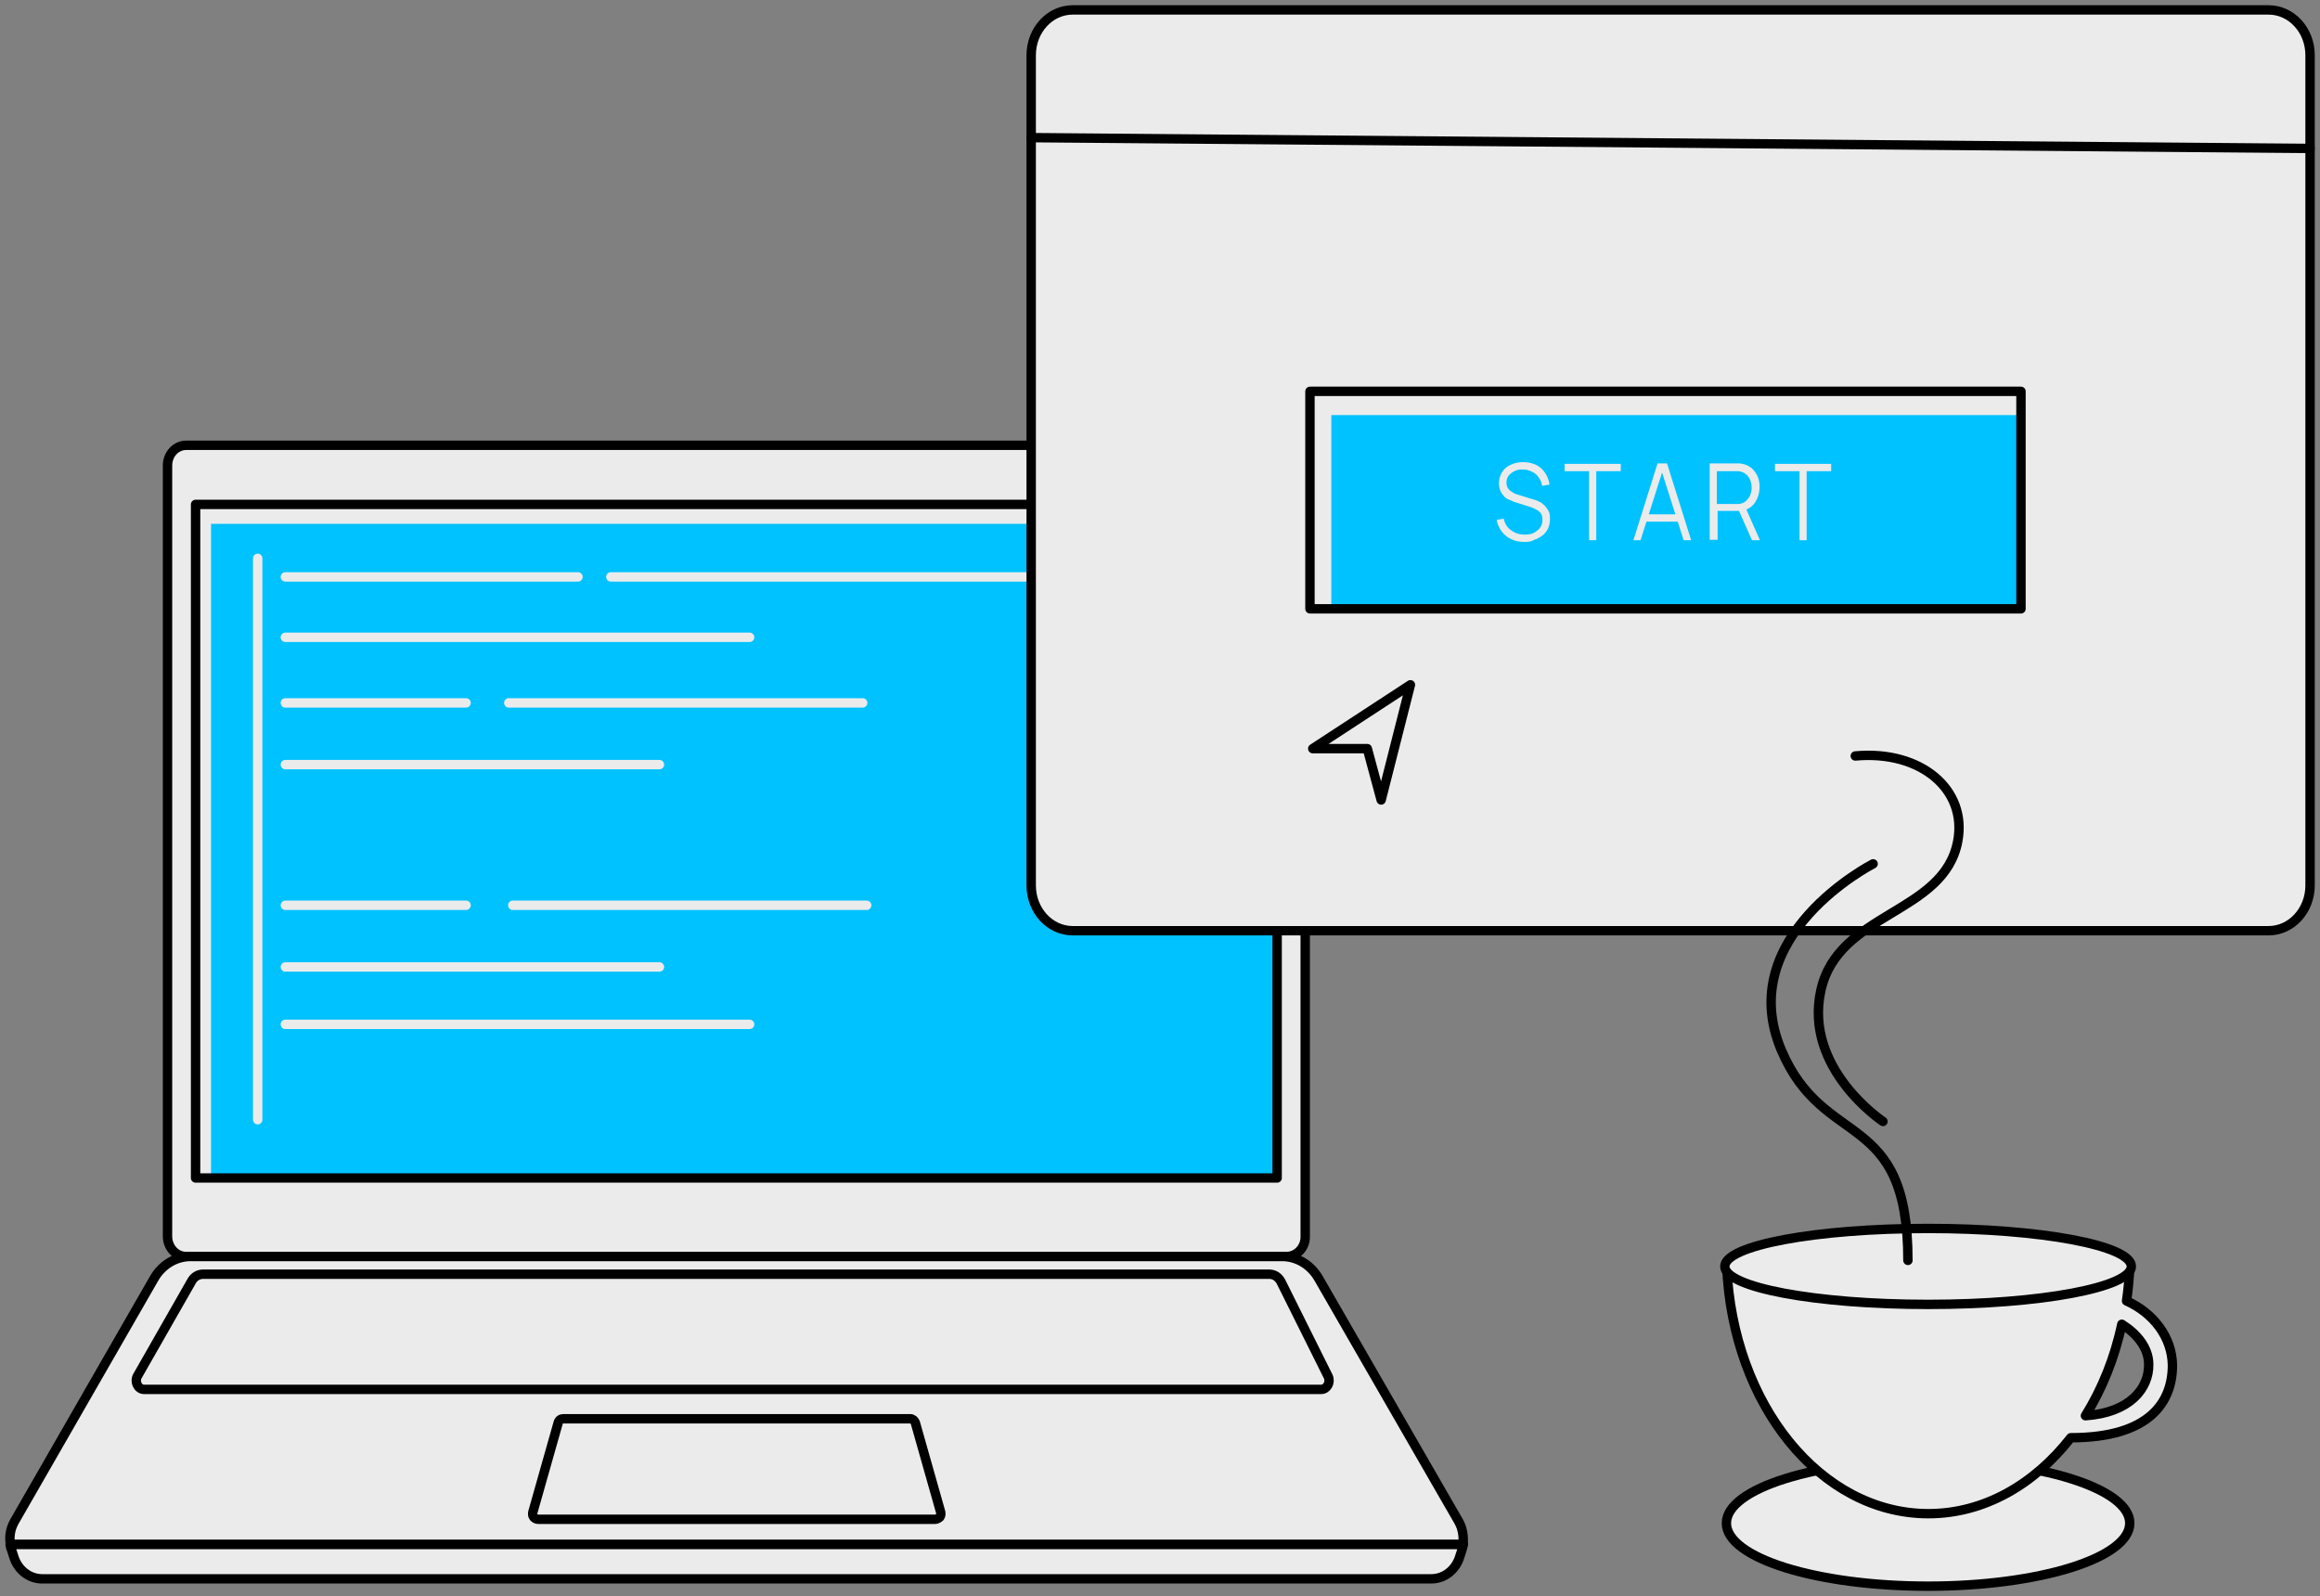 <svg width="234" height="161" viewBox="0 0 234 161" fill="none" xmlns="http://www.w3.org/2000/svg">
<rect x="0" y="0" width="234" height="161" fill="#808080" stroke="none"/>
<path d="M1.02 155.778C1.059 155.952 1.059 156.126 1.139 156.257L1.379 156.997C1.777 158.346 2.934 159.26 4.25 159.26H68.666H71.857H144.37C145.686 159.26 146.843 158.346 147.242 156.997L147.481 156.257C147.521 156.083 147.561 155.952 147.601 155.778H1.02Z" fill="#EBEBEB" stroke="black" stroke-width="0.948" stroke-miterlimit="10" stroke-linecap="round" stroke-linejoin="round"/>
<path d="M194.471 160C205.705 160 214.813 157.155 214.813 153.645C214.813 150.136 205.705 147.29 194.471 147.29C183.236 147.29 174.129 150.136 174.129 153.645C174.129 157.155 183.236 160 194.471 160Z" fill="#EBEBEB" stroke="black" stroke-width="0.948" stroke-miterlimit="10" stroke-linecap="round" stroke-linejoin="round"/>
<path d="M129.772 126.746H18.769C17.732 126.746 16.895 125.832 16.895 124.701V46.963C16.895 45.832 17.732 44.918 18.769 44.918H129.772C130.809 44.918 131.647 45.832 131.647 46.963V124.701C131.687 125.832 130.809 126.746 129.772 126.746Z" fill="#EBEBEB" stroke="black" stroke-width="0.948" stroke-miterlimit="10" stroke-linecap="round" stroke-linejoin="round"/>
<path d="M128.459 52.839H21.285V118.825H128.459V52.839Z" fill="#00C2FF"/>
<path d="M128.815 50.881H19.727V118.825H128.815V50.881Z" stroke="black" stroke-width="0.948" stroke-miterlimit="10" stroke-linecap="round" stroke-linejoin="round"/>
<path d="M147.124 153.471L133.004 128.966C132.207 127.573 130.811 126.746 129.335 126.746H71.819H68.628H19.209C17.733 126.746 16.337 127.573 15.54 128.966L1.46 153.471C1.061 154.168 0.902 154.995 1.061 155.778H147.563C147.643 154.995 147.523 154.168 147.124 153.471Z" fill="#EBEBEB" stroke="black" stroke-width="0.948" stroke-miterlimit="10" stroke-linecap="round" stroke-linejoin="round"/>
<path d="M94.315 153.253H54.269C54.109 153.253 53.95 153.166 53.83 153.036C53.711 152.905 53.711 152.688 53.75 152.514L56.303 143.504C56.383 143.243 56.582 143.112 56.822 143.112H91.802C92.041 143.112 92.24 143.286 92.32 143.504L94.873 152.514C94.913 152.688 94.913 152.862 94.793 153.036C94.634 153.166 94.474 153.253 94.315 153.253Z" fill="#EBEBEB" stroke="black" stroke-width="0.948" stroke-miterlimit="10" stroke-linecap="round" stroke-linejoin="round"/>
<path d="M19.329 129.227L13.864 138.803C13.545 139.369 13.904 140.152 14.543 140.152H133.244C133.842 140.152 134.241 139.456 133.962 138.846L129.215 129.314C128.976 128.835 128.537 128.531 128.019 128.531H20.486C20.007 128.531 19.568 128.792 19.329 129.227Z" fill="#EBEBEB" stroke="black" stroke-width="0.948" stroke-miterlimit="10" stroke-linecap="round" stroke-linejoin="round"/>
<path d="M25.992 56.321V112.949" stroke="#EBEBEB" stroke-width="0.948" stroke-miterlimit="10" stroke-linecap="round" stroke-linejoin="round"/>
<path d="M28.781 58.193H58.297" stroke="#EBEBEB" stroke-width="0.948" stroke-miterlimit="10" stroke-linecap="round" stroke-linejoin="round"/>
<path d="M61.609 58.193H109.273" stroke="#EBEBEB" stroke-width="0.948" stroke-miterlimit="10" stroke-linecap="round" stroke-linejoin="round"/>
<path d="M28.781 64.287H75.608" stroke="#EBEBEB" stroke-width="0.948" stroke-miterlimit="10" stroke-linecap="round" stroke-linejoin="round"/>
<path d="M28.781 70.903H47.009" stroke="#EBEBEB" stroke-width="0.948" stroke-miterlimit="10" stroke-linecap="round" stroke-linejoin="round"/>
<path d="M51.316 70.903H87.014" stroke="#EBEBEB" stroke-width="0.948" stroke-miterlimit="10" stroke-linecap="round" stroke-linejoin="round"/>
<path d="M28.781 77.127H66.513" stroke="#EBEBEB" stroke-width="0.948" stroke-miterlimit="10" stroke-linecap="round" stroke-linejoin="round"/>
<path d="M28.781 91.316H47.009" stroke="#EBEBEB" stroke-width="0.948" stroke-miterlimit="10" stroke-linecap="round" stroke-linejoin="round"/>
<path d="M51.719 91.316H87.417" stroke="#EBEBEB" stroke-width="0.948" stroke-miterlimit="10" stroke-linecap="round" stroke-linejoin="round"/>
<path d="M28.781 97.54H66.513" stroke="#EBEBEB" stroke-width="0.948" stroke-miterlimit="10" stroke-linecap="round" stroke-linejoin="round"/>
<path d="M28.781 103.329H75.608" stroke="#EBEBEB" stroke-width="0.948" stroke-miterlimit="10" stroke-linecap="round" stroke-linejoin="round"/>
<path d="M228.811 93.884H108.196C105.882 93.884 104.008 91.838 104.008 89.314V5.57C104.008 3.046 105.882 1 108.196 1H228.811C231.125 1 232.999 3.046 232.999 5.57V89.314C232.999 91.838 231.125 93.884 228.811 93.884Z" fill="#EBEBEB" stroke="black" stroke-width="0.948" stroke-miterlimit="10" stroke-linecap="round" stroke-linejoin="round"/>
<path d="M104.008 13.884L232.999 14.972" stroke="black" stroke-width="0.948" stroke-miterlimit="10" stroke-linecap="round" stroke-linejoin="round"/>
<path d="M204.082 41.871H134.281V61.414H204.082V41.871Z" fill="#00C2FF"/>
<path d="M203.84 39.477H132.125V61.414H203.84V39.477Z" stroke="black" stroke-width="0.948" stroke-miterlimit="10" stroke-linecap="round" stroke-linejoin="round"/>
<path d="M153.781 54.667C153.303 54.667 152.824 54.58 152.465 54.406C152.066 54.232 151.747 53.971 151.468 53.623C151.228 53.275 151.029 52.883 150.949 52.448L151.667 52.317C151.787 52.839 152.026 53.231 152.425 53.492C152.824 53.797 153.263 53.927 153.781 53.927C154.14 53.927 154.459 53.884 154.699 53.753C154.938 53.623 155.177 53.449 155.337 53.231C155.496 53.013 155.576 52.752 155.576 52.448C155.576 52.23 155.536 52.056 155.496 51.925C155.416 51.795 155.337 51.664 155.217 51.577C155.097 51.49 154.978 51.403 154.858 51.359C154.738 51.316 154.619 51.229 154.499 51.185L152.704 50.62C152.505 50.532 152.305 50.445 152.106 50.358C151.906 50.271 151.747 50.141 151.627 49.967C151.508 49.836 151.388 49.662 151.308 49.444C151.228 49.227 151.189 49.009 151.189 48.748C151.189 48.313 151.308 47.921 151.508 47.616C151.707 47.312 151.986 47.05 152.385 46.876C152.744 46.702 153.183 46.615 153.622 46.615C154.1 46.615 154.499 46.702 154.898 46.876C155.257 47.05 155.576 47.312 155.815 47.66C156.055 48.008 156.214 48.4 156.294 48.878L155.536 49.009C155.496 48.661 155.377 48.4 155.177 48.139C155.018 47.877 154.778 47.703 154.499 47.573C154.22 47.442 153.941 47.355 153.582 47.355C153.263 47.355 152.983 47.399 152.744 47.529C152.505 47.66 152.305 47.79 152.146 48.008C151.986 48.226 151.946 48.443 151.946 48.704C151.946 48.965 152.026 49.183 152.146 49.314C152.265 49.488 152.425 49.575 152.624 49.705C152.824 49.836 153.023 49.88 153.183 49.923L154.579 50.358C154.738 50.402 154.898 50.445 155.097 50.532C155.297 50.62 155.496 50.706 155.656 50.881C155.855 51.011 155.975 51.229 156.134 51.447C156.294 51.664 156.334 51.969 156.334 52.361C156.334 52.709 156.254 53.057 156.134 53.318C156.015 53.579 155.815 53.84 155.576 54.014C155.337 54.189 155.057 54.363 154.738 54.45C154.499 54.624 154.18 54.667 153.781 54.667Z" fill="#EBEBEB"/>
<path d="M160.282 54.493V47.529H157.809V46.789H163.472V47.529H160.999V54.493H160.282Z" fill="#EBEBEB"/>
<path d="M164.75 54.493L167.183 46.746H168.14L170.573 54.493H169.816L167.502 47.224H167.781L165.468 54.493H164.75ZM165.827 52.622V51.882H169.496V52.622H165.827Z" fill="#EBEBEB"/>
<path d="M172.445 54.493V46.746H175.197C175.277 46.746 175.357 46.746 175.437 46.746C175.517 46.746 175.596 46.746 175.716 46.789C176.075 46.833 176.394 47.007 176.673 47.224C176.913 47.442 177.112 47.703 177.272 48.051C177.431 48.4 177.471 48.748 177.471 49.14C177.471 49.706 177.311 50.228 177.032 50.663C176.753 51.098 176.354 51.359 175.836 51.49L175.596 51.534H173.243V54.45H172.445V54.493ZM173.163 50.837H175.158C175.197 50.837 175.277 50.837 175.357 50.837C175.437 50.837 175.517 50.837 175.596 50.794C175.836 50.75 176.035 50.62 176.195 50.445C176.354 50.271 176.474 50.097 176.554 49.88C176.633 49.662 176.673 49.444 176.673 49.183C176.673 48.922 176.633 48.704 176.554 48.487C176.474 48.269 176.354 48.051 176.195 47.921C176.035 47.747 175.836 47.66 175.596 47.573C175.517 47.573 175.437 47.529 175.357 47.529C175.277 47.529 175.197 47.529 175.158 47.529H173.163V50.837ZM176.713 54.493L175.317 51.359L175.995 51.055L177.511 54.493H176.713Z" fill="#EBEBEB"/>
<path d="M181.504 54.493V47.529H179.031V46.789H184.695V47.529H182.222V54.493H181.504Z" fill="#EBEBEB"/>
<path d="M214.489 131.229C214.648 130.098 214.768 128.923 214.808 127.747H174.164C174.762 141.676 183.617 152.688 194.506 152.688C200.09 152.688 205.156 149.771 208.865 145.027C216.882 145.027 219.116 141.371 219.116 137.715C219.076 134.886 217.201 132.448 214.489 131.229ZM210.341 142.807C212.016 140.109 213.292 136.975 214.01 133.58C215.486 134.494 216.723 135.93 216.723 137.628C216.762 140.065 214.808 142.503 210.341 142.807Z" fill="#EBEBEB" stroke="black" stroke-width="0.948" stroke-miterlimit="10" stroke-linecap="round" stroke-linejoin="round"/>
<path d="M194.47 131.578C205.793 131.578 214.972 129.863 214.972 127.747C214.972 125.632 205.793 123.917 194.47 123.917C183.148 123.917 173.969 125.632 173.969 127.747C173.969 129.863 183.148 131.578 194.47 131.578Z" fill="#EBEBEB" stroke="black" stroke-width="0.948" stroke-miterlimit="10" stroke-linecap="round" stroke-linejoin="round"/>
<path d="M188.927 87.138C188.927 87.138 174.768 94.363 179.674 105.941C183.981 116.082 192.437 111.73 192.437 127.138" stroke="black" stroke-width="0.948" stroke-miterlimit="10" stroke-linecap="round" stroke-linejoin="round"/>
<path d="M189.92 113.123C189.92 113.123 181.902 107.813 183.657 99.891C185.412 91.969 196.062 92.23 197.458 84.874C198.455 79.651 193.749 75.647 187.128 76.256" stroke="black" stroke-width="0.948" stroke-miterlimit="10" stroke-linecap="round" stroke-linejoin="round"/>
<path d="M142.258 69.075L132.406 75.516H137.911L139.307 80.696L142.258 69.075Z" stroke="black" stroke-width="0.948" stroke-miterlimit="10" stroke-linecap="round" stroke-linejoin="round"/>
</svg>
